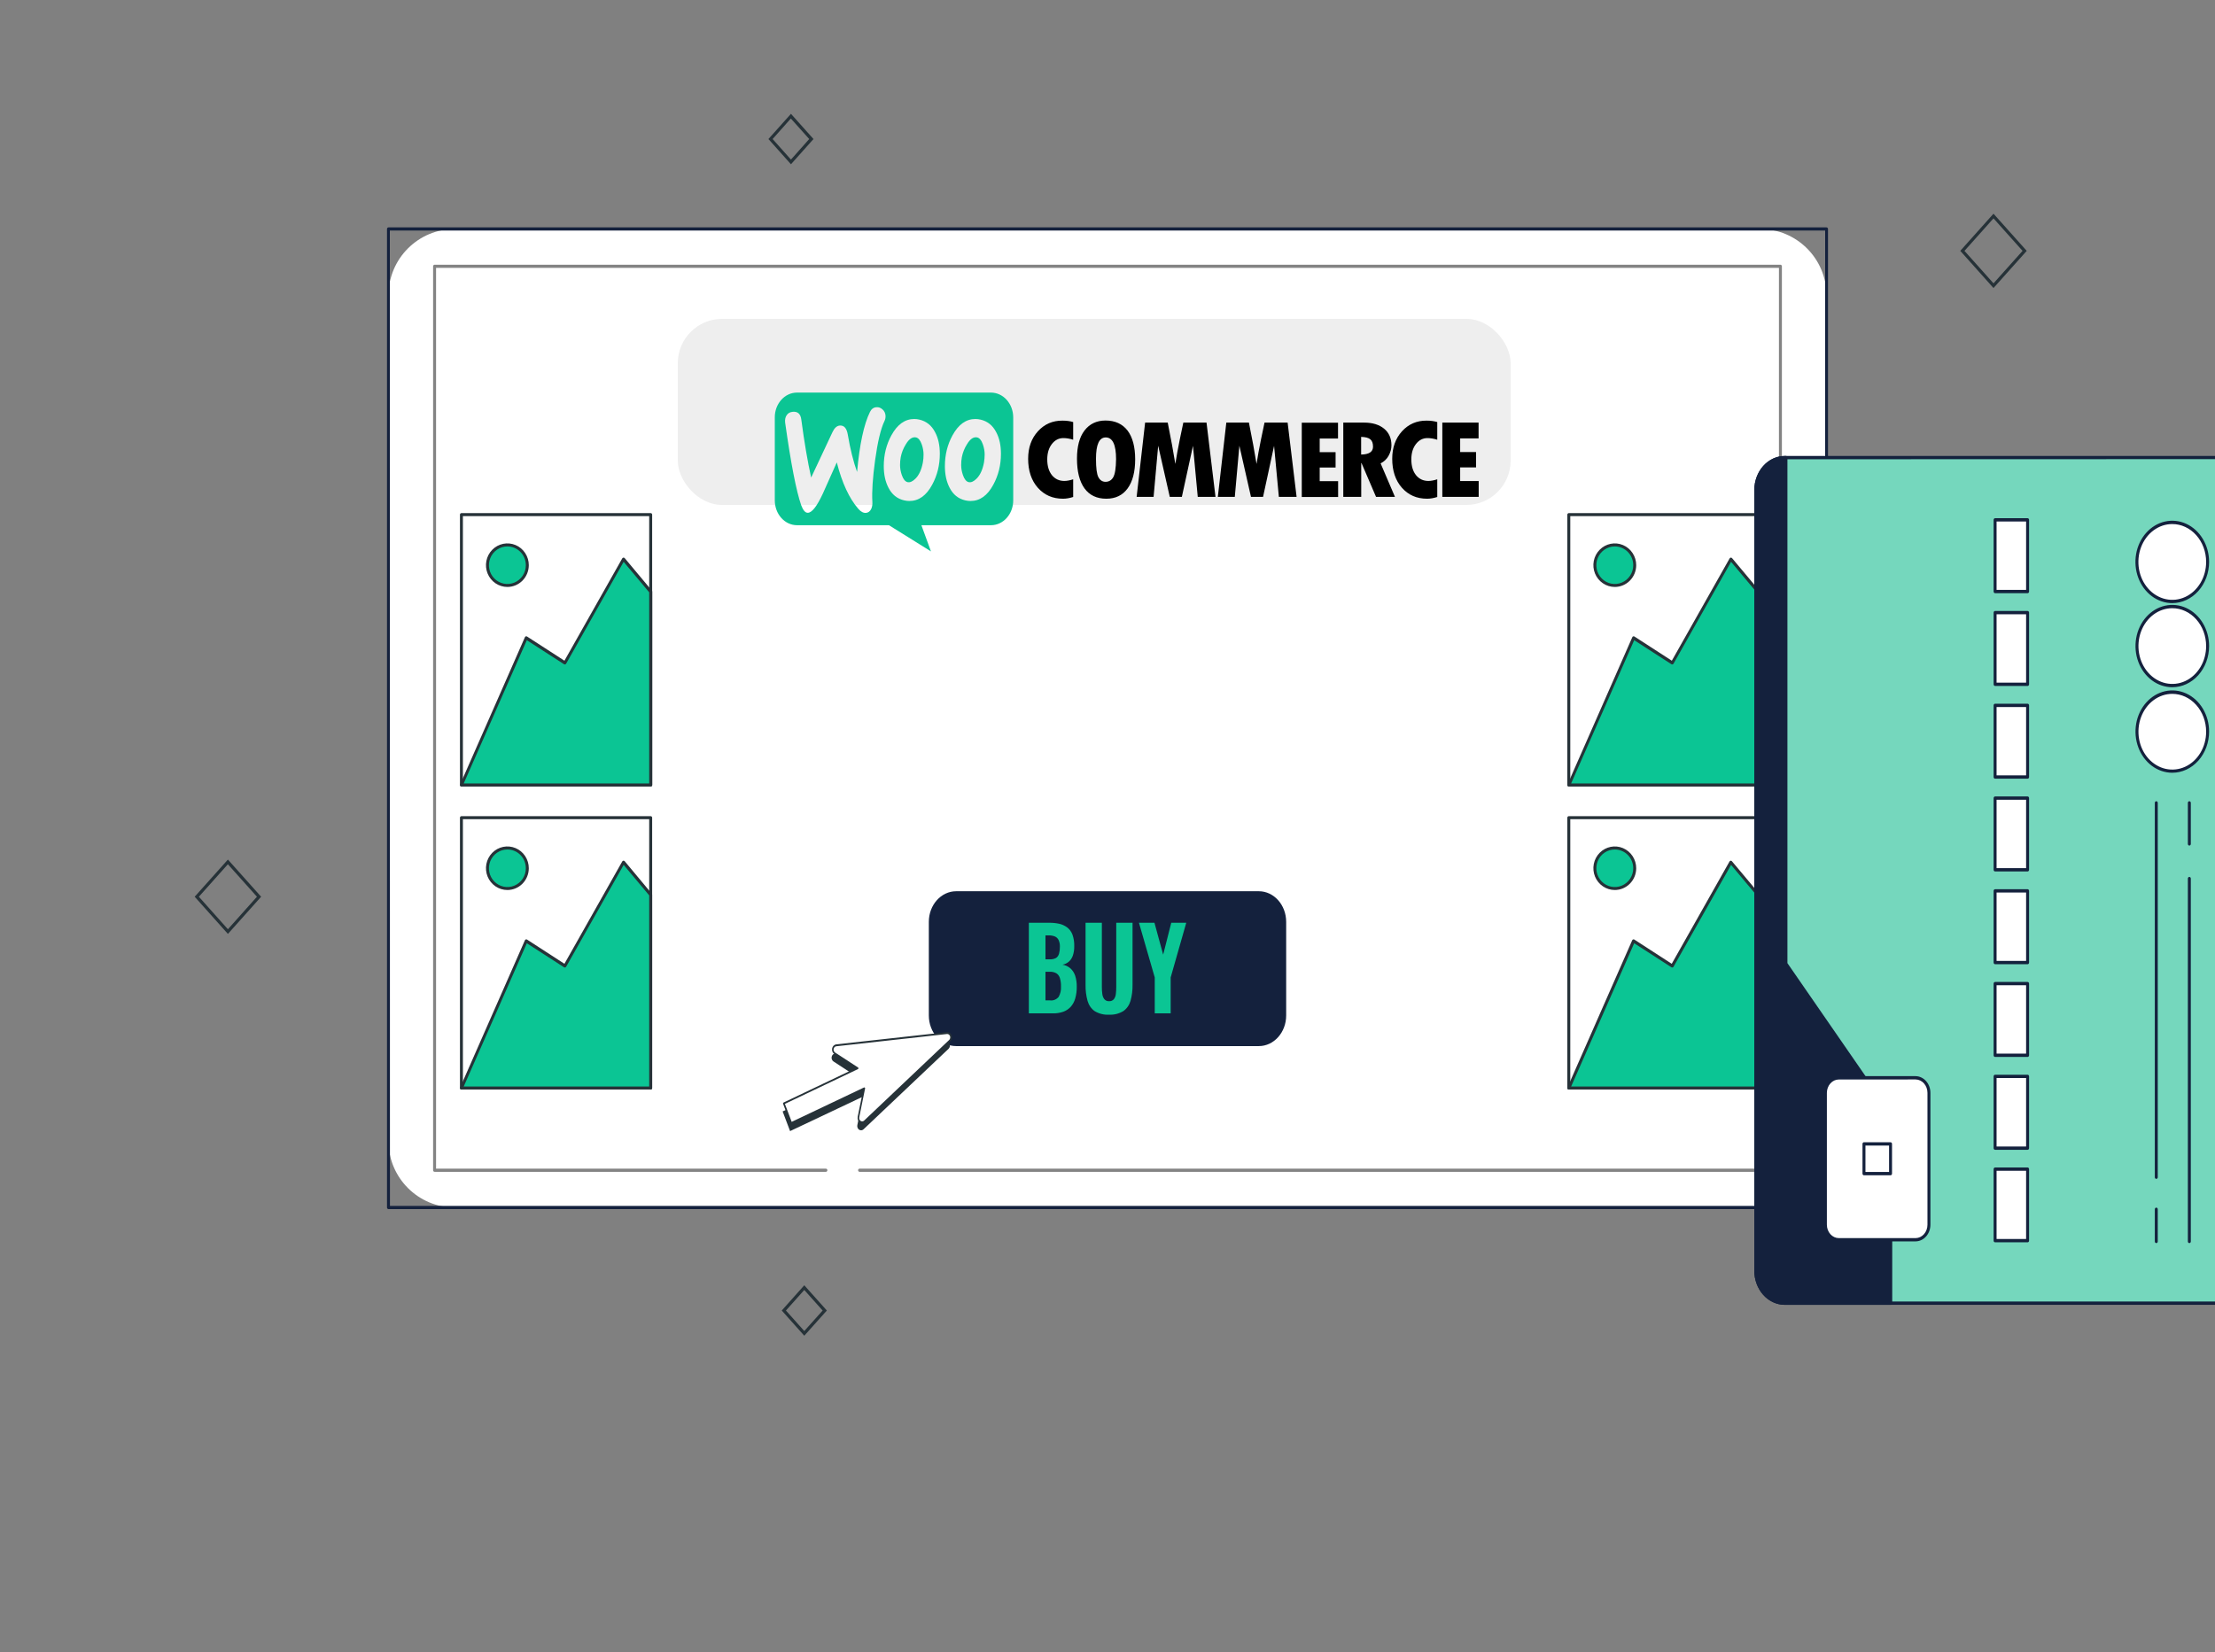 <?xml version="1.0" encoding="UTF-8"?> <svg xmlns="http://www.w3.org/2000/svg" width="500" height="373" viewBox="0 0 500 373" fill="none"><rect x="0" y="0" width="500" height="373" fill="#808080" stroke="none"/><g clip-path="url(#clip0_1482_7414)"><path d="M450 65.035L442.5 56.642L450 48.25L457.5 56.642L450 65.035ZM443.447 56.642L450 63.976L456.56 56.642L450 49.302L443.447 56.642Z" fill="#263238"></path><path d="M181.553 301.591L176.467 295.899L181.553 290.199L186.647 295.899L181.553 301.591ZM177.413 295.899L181.553 300.531L185.7 295.899L181.553 291.259L177.413 295.899Z" fill="#263238"></path><path d="M430.08 120.196L424.994 114.504L430.08 108.805L435.167 114.504L430.08 120.196ZM425.94 114.504L430.08 119.137L434.227 114.504L430.08 109.864L425.94 114.504Z" fill="#263238"></path><path d="M178.547 37.091L173.46 31.391L178.547 25.699L183.633 31.391L178.547 37.091ZM174.407 31.391L178.547 36.031L182.667 31.391L178.52 26.759L174.407 31.391Z" fill="#263238"></path><path d="M51.447 210.863L43.947 202.471L51.447 194.078L58.947 202.471L51.447 210.863ZM44.893 202.471L51.447 209.811L58 202.471L51.44 195.137L44.893 202.471Z" fill="#263238"></path><path d="M397.3 51.695H102.693C94.409 51.695 87.693 58.411 87.693 66.695V257.641C87.693 265.925 94.409 272.641 102.693 272.641H397.3C405.584 272.641 412.3 265.925 412.3 257.641V66.695C412.3 58.411 405.584 51.695 397.3 51.695Z" fill="white"></path><path d="M412.307 273H87.693C87.605 273 87.52 272.962 87.457 272.895C87.395 272.828 87.36 272.737 87.36 272.643V51.697C87.362 51.603 87.397 51.513 87.459 51.447C87.522 51.38 87.605 51.342 87.693 51.34H412.307C412.394 51.342 412.478 51.38 412.54 51.447C412.603 51.513 412.638 51.603 412.64 51.697V272.643C412.64 272.737 412.605 272.828 412.542 272.895C412.48 272.962 412.395 273 412.307 273ZM88.026 272.285H412V52.055H88L88.026 272.285Z" fill="#14213D"></path><path d="M186.413 264.222H98.1V60.125H401.9V264.222H194.033" fill="white"></path><path d="M401.9 264.581H194.033C193.945 264.581 193.86 264.544 193.798 264.477C193.735 264.41 193.7 264.319 193.7 264.224C193.7 264.129 193.735 264.038 193.798 263.971C193.86 263.904 193.945 263.866 194.033 263.866H401.567V60.484H98.433V263.866H186.433C186.522 263.866 186.606 263.904 186.669 263.971C186.731 264.038 186.767 264.129 186.767 264.224C186.767 264.319 186.731 264.41 186.669 264.477C186.606 264.544 186.522 264.581 186.433 264.581H98.1C98.011 264.581 97.927 264.544 97.864 264.477C97.802 264.41 97.767 264.319 97.767 264.224V60.127C97.767 60.032 97.802 59.941 97.864 59.874C97.927 59.807 98.011 59.77 98.1 59.77H401.9C401.988 59.77 402.073 59.807 402.136 59.874C402.198 59.941 402.233 60.032 402.233 60.127V264.224C402.233 264.319 402.198 264.41 402.136 264.477C402.073 264.544 401.988 264.581 401.9 264.581Z" fill="#838383"></path><path d="M146.88 116.184H104.16V177.241H146.88V116.184Z" fill="white"></path><path d="M146.88 177.577H104.16C104.072 177.577 103.987 177.541 103.924 177.478C103.862 177.414 103.827 177.328 103.827 177.238V116.195C103.827 116.105 103.862 116.018 103.924 115.955C103.987 115.891 104.072 115.855 104.16 115.855H146.88C146.968 115.855 147.053 115.891 147.116 115.955C147.178 116.018 147.213 116.105 147.213 116.195V177.238C147.213 177.328 147.178 177.414 147.116 177.478C147.053 177.541 146.968 177.577 146.88 177.577ZM104.493 176.899H146.547V116.534H104.493V176.899Z" fill="#263238"></path><path d="M146.88 133.611L140.727 126.266L127.5 149.686L118.773 144.029L104.16 177.237H146.88V133.611Z" fill="#0BC594"></path><path d="M146.88 177.576H104.16C104.104 177.576 104.049 177.561 104 177.534C103.951 177.507 103.91 177.468 103.88 177.42C103.854 177.371 103.84 177.316 103.84 177.26C103.84 177.205 103.854 177.15 103.88 177.101L118.493 143.866C118.511 143.821 118.539 143.78 118.575 143.747C118.611 143.714 118.654 143.69 118.7 143.676C118.746 143.662 118.794 143.659 118.841 143.666C118.888 143.673 118.933 143.69 118.973 143.717L127.413 149.177L140.467 126.069C140.494 126.022 140.532 125.982 140.577 125.953C140.622 125.924 140.673 125.905 140.727 125.899C140.78 125.896 140.833 125.904 140.883 125.924C140.932 125.944 140.977 125.975 141.013 126.015L147.16 133.367C147.212 133.426 147.241 133.504 147.24 133.584V177.237C147.24 177.284 147.231 177.33 147.212 177.373C147.194 177.416 147.167 177.455 147.133 177.487C147.099 177.519 147.059 177.543 147.016 177.558C146.972 177.574 146.926 177.58 146.88 177.576ZM104.673 176.898H146.547V133.74L140.78 126.849L127.793 149.849C127.77 149.889 127.74 149.924 127.703 149.952C127.666 149.98 127.624 150 127.58 150.011C127.491 150.032 127.398 150.017 127.32 149.971L118.92 144.545L104.673 176.898Z" fill="#263238"></path><path d="M119.033 127.607C119.035 128.513 118.772 129.399 118.278 130.153C117.784 130.907 117.081 131.495 116.258 131.842C115.436 132.189 114.53 132.28 113.657 132.104C112.783 131.928 111.981 131.491 111.351 130.851C110.721 130.21 110.293 129.394 110.119 128.505C109.946 127.616 110.036 126.695 110.377 125.858C110.718 125.021 111.296 124.306 112.037 123.804C112.778 123.301 113.649 123.034 114.54 123.035C115.731 123.037 116.873 123.519 117.715 124.376C118.557 125.233 119.031 126.395 119.033 127.607Z" fill="#0BC594"></path><path d="M114.54 132.526C113.584 132.528 112.649 132.24 111.853 131.701C111.057 131.161 110.437 130.394 110.07 129.495C109.703 128.597 109.607 127.608 109.792 126.654C109.978 125.699 110.438 124.822 111.113 124.134C111.789 123.446 112.65 122.977 113.588 122.786C114.526 122.596 115.498 122.693 116.382 123.065C117.265 123.437 118.02 124.067 118.552 124.876C119.083 125.685 119.367 126.636 119.367 127.609C119.365 128.911 118.856 130.16 117.952 131.082C117.047 132.003 115.82 132.523 114.54 132.526ZM114.54 123.376C113.716 123.375 112.909 123.623 112.223 124.088C111.537 124.553 111.002 125.215 110.685 125.99C110.369 126.765 110.286 127.618 110.447 128.441C110.607 129.264 111.004 130.02 111.587 130.613C112.17 131.206 112.913 131.61 113.722 131.774C114.531 131.937 115.369 131.852 116.131 131.531C116.893 131.209 117.543 130.665 118.001 129.966C118.458 129.268 118.702 128.448 118.7 127.609C118.698 126.487 118.26 125.411 117.48 124.618C116.7 123.825 115.643 123.378 114.54 123.376Z" fill="#263238"></path><path d="M146.88 184.609H104.16V245.666H146.88V184.609Z" fill="white"></path><path d="M146.88 246.003H104.16C104.072 246.003 103.987 245.967 103.924 245.904C103.862 245.84 103.827 245.754 103.827 245.664V184.62C103.827 184.53 103.862 184.444 103.924 184.381C103.987 184.317 104.072 184.281 104.16 184.281H146.88C146.968 184.281 147.053 184.317 147.116 184.381C147.178 184.444 147.213 184.53 147.213 184.62V245.664C147.213 245.754 147.178 245.84 147.116 245.904C147.053 245.967 146.968 246.003 146.88 246.003ZM104.493 245.325H146.547V184.96H104.493V245.325Z" fill="#263238"></path><path d="M146.88 202.04L140.727 194.688L127.5 218.108L118.773 212.458L104.16 245.666H146.88V202.04Z" fill="#0BC594"></path><path d="M146.88 246.002H104.16C104.105 246.002 104.05 245.989 104.001 245.963C103.952 245.937 103.911 245.899 103.88 245.852C103.854 245.802 103.84 245.746 103.84 245.69C103.84 245.633 103.854 245.577 103.88 245.527L118.493 212.292C118.513 212.248 118.541 212.209 118.577 212.177C118.612 212.146 118.654 212.122 118.7 212.109C118.745 212.093 118.793 212.087 118.84 212.093C118.888 212.099 118.933 212.116 118.973 212.143L127.413 217.61L140.467 194.495C140.494 194.448 140.532 194.408 140.577 194.379C140.622 194.349 140.673 194.331 140.727 194.325C140.78 194.321 140.834 194.33 140.884 194.352C140.934 194.373 140.978 194.406 141.013 194.447L147.133 201.793C147.186 201.855 147.214 201.935 147.213 202.017V245.635C147.217 245.682 147.211 245.729 147.196 245.774C147.181 245.818 147.157 245.859 147.125 245.893C147.094 245.927 147.056 245.955 147.014 245.974C146.972 245.992 146.926 246.002 146.88 246.002ZM104.673 245.323H146.547V202.166L140.78 195.281L127.793 218.281C127.77 218.321 127.739 218.355 127.702 218.381C127.666 218.408 127.624 218.427 127.58 218.437C127.536 218.451 127.49 218.454 127.445 218.447C127.4 218.44 127.357 218.423 127.32 218.396L118.92 212.97L104.673 245.323Z" fill="#263238"></path><path d="M119.033 196.039C119.033 196.945 118.769 197.83 118.274 198.583C117.78 199.336 117.076 199.923 116.254 200.27C115.431 200.616 114.526 200.706 113.653 200.529C112.78 200.352 111.978 199.915 111.349 199.274C110.72 198.633 110.292 197.817 110.119 196.928C109.946 196.04 110.036 195.119 110.378 194.282C110.719 193.446 111.297 192.731 112.038 192.229C112.779 191.727 113.65 191.46 114.54 191.461C115.131 191.461 115.715 191.579 116.261 191.81C116.807 192.04 117.302 192.377 117.719 192.802C118.137 193.228 118.468 193.732 118.693 194.288C118.919 194.843 119.034 195.438 119.033 196.039Z" fill="#0BC594"></path><path d="M114.54 200.952C113.584 200.953 112.648 200.666 111.852 200.126C111.057 199.586 110.436 198.818 110.069 197.919C109.703 197.021 109.606 196.031 109.793 195.077C109.979 194.122 110.439 193.246 111.116 192.557C111.792 191.869 112.654 191.401 113.592 191.211C114.53 191.022 115.503 191.12 116.386 191.493C117.27 191.866 118.024 192.497 118.555 193.307C119.086 194.117 119.368 195.068 119.367 196.041C119.365 197.343 118.856 198.591 117.951 199.512C117.046 200.432 115.82 200.95 114.54 200.952ZM114.54 191.802C113.716 191.801 112.91 192.048 112.224 192.513C111.537 192.978 111.002 193.64 110.686 194.414C110.37 195.189 110.286 196.041 110.446 196.864C110.606 197.687 111.002 198.443 111.585 199.036C112.167 199.63 112.91 200.034 113.718 200.199C114.527 200.363 115.365 200.279 116.126 199.958C116.888 199.638 117.539 199.094 117.998 198.397C118.456 197.7 118.7 196.88 118.7 196.041C118.7 194.918 118.262 193.841 117.482 193.046C116.702 192.251 115.644 191.804 114.54 191.802Z" fill="#263238"></path><path d="M396.853 116.184H354.133V177.241H396.853V116.184Z" fill="white"></path><path d="M396.86 177.577H354.133C354.045 177.577 353.96 177.541 353.897 177.478C353.835 177.414 353.8 177.328 353.8 177.238V116.195C353.802 116.105 353.837 116.02 353.899 115.957C353.961 115.893 354.045 115.857 354.133 115.855H396.86C396.948 115.857 397.031 115.893 397.094 115.957C397.156 116.02 397.191 116.105 397.193 116.195V177.238C397.193 177.328 397.158 177.414 397.096 177.478C397.033 177.541 396.948 177.577 396.86 177.577ZM354.466 176.899H396.526V116.534H354.466V176.899Z" fill="#263238"></path><path d="M396.86 133.611L390.707 126.266L377.48 149.686L368.747 144.029L354.14 177.237H396.86V133.611Z" fill="#0BC594"></path><path d="M396.86 177.576H354.134C354.078 177.575 354.024 177.56 353.975 177.533C353.926 177.506 353.884 177.467 353.854 177.42C353.827 177.371 353.813 177.316 353.813 177.261C353.813 177.205 353.827 177.15 353.854 177.101L368.467 143.867C368.484 143.821 368.512 143.779 368.548 143.746C368.584 143.713 368.627 143.689 368.674 143.677C368.719 143.663 368.767 143.659 368.815 143.666C368.862 143.673 368.907 143.691 368.947 143.717L377.387 149.177L390.44 126.069C390.467 126.023 390.503 125.983 390.547 125.954C390.591 125.924 390.641 125.906 390.693 125.899C390.747 125.895 390.8 125.904 390.85 125.924C390.9 125.944 390.944 125.975 390.98 126.015L397.134 133.367C397.186 133.427 397.215 133.504 397.214 133.584V177.237C397.214 177.283 397.204 177.329 397.186 177.372C397.168 177.414 397.142 177.452 397.109 177.484C397.076 177.516 397.037 177.541 396.994 177.556C396.951 177.572 396.906 177.579 396.86 177.576ZM354.653 176.898H396.527V133.74L390.76 126.849L377.767 149.849C377.745 149.889 377.716 149.924 377.68 149.952C377.645 149.98 377.604 150 377.56 150.012C377.472 150.033 377.378 150.018 377.3 149.971L368.894 144.545L354.653 176.898Z" fill="#263238"></path><path d="M369.013 127.607C369.015 128.512 368.752 129.398 368.258 130.152C367.764 130.906 367.062 131.494 366.24 131.841C365.418 132.189 364.513 132.28 363.639 132.105C362.766 131.929 361.964 131.493 361.334 130.853C360.704 130.213 360.274 129.397 360.1 128.509C359.926 127.621 360.015 126.7 360.355 125.863C360.695 125.026 361.272 124.311 362.012 123.807C362.753 123.304 363.623 123.035 364.513 123.035C365.706 123.035 366.849 123.517 367.693 124.374C368.537 125.231 369.011 126.394 369.013 127.607Z" fill="#0BC594"></path><path d="M364.514 132.526C363.558 132.526 362.623 132.238 361.828 131.697C361.033 131.157 360.414 130.389 360.048 129.491C359.682 128.592 359.587 127.603 359.773 126.649C359.96 125.696 360.42 124.819 361.096 124.132C361.772 123.444 362.633 122.976 363.571 122.786C364.508 122.596 365.48 122.694 366.363 123.066C367.246 123.438 368.001 124.068 368.532 124.877C369.063 125.686 369.347 126.636 369.347 127.609C369.347 128.913 368.838 130.164 367.931 131.086C367.025 132.008 365.795 132.526 364.514 132.526ZM364.514 123.376C363.689 123.376 362.883 123.625 362.198 124.091C361.513 124.557 360.979 125.22 360.663 125.995C360.348 126.77 360.266 127.623 360.427 128.445C360.589 129.268 360.986 130.023 361.57 130.615C362.153 131.208 362.896 131.611 363.705 131.774C364.513 131.937 365.351 131.852 366.113 131.53C366.874 131.208 367.524 130.664 367.981 129.966C368.438 129.268 368.682 128.448 368.68 127.609C368.678 126.486 368.239 125.409 367.457 124.616C366.676 123.822 365.617 123.376 364.514 123.376Z" fill="#263238"></path><path d="M396.853 184.609H354.133V245.666H396.853V184.609Z" fill="white"></path><path d="M396.86 246.003H354.133C354.045 246.003 353.96 245.967 353.897 245.904C353.835 245.84 353.8 245.754 353.8 245.664V184.62C353.8 184.53 353.835 184.444 353.897 184.381C353.96 184.317 354.045 184.281 354.133 184.281H396.86C396.948 184.281 397.033 184.317 397.096 184.381C397.158 184.444 397.193 184.53 397.193 184.62V245.664C397.193 245.754 397.158 245.84 397.096 245.904C397.033 245.967 396.948 246.003 396.86 246.003ZM354.466 245.325H396.526V184.96H354.466V245.325Z" fill="#263238"></path><path d="M396.86 202.04L390.707 194.688L377.48 218.108L368.747 212.458L354.14 245.666H396.86V202.04Z" fill="#0BC594"></path><path d="M396.86 246.002H354.133C354.078 246.003 354.023 245.99 353.974 245.963C353.925 245.936 353.884 245.897 353.854 245.85C353.824 245.802 353.806 245.748 353.802 245.691C353.799 245.635 353.81 245.579 353.833 245.528L368.447 212.293C368.465 212.249 368.493 212.209 368.529 212.177C368.565 212.145 368.607 212.122 368.653 212.11C368.698 212.093 368.746 212.088 368.794 212.094C368.841 212.1 368.887 212.117 368.927 212.144L377.367 217.611L390.42 194.495C390.447 194.451 390.482 194.414 390.525 194.386C390.568 194.357 390.616 194.339 390.667 194.333C390.72 194.329 390.774 194.339 390.824 194.36C390.874 194.381 390.918 194.414 390.953 194.455L397.113 201.794C397.166 201.856 397.194 201.935 397.193 202.017V245.636C397.197 245.683 397.191 245.73 397.176 245.774C397.161 245.819 397.137 245.859 397.106 245.894C397.074 245.928 397.036 245.956 396.994 245.974C396.952 245.993 396.906 246.003 396.86 246.002ZM354.653 245.324H396.527V202.167L390.76 195.282L377.767 218.282C377.745 218.321 377.715 218.355 377.679 218.382C377.644 218.409 377.603 218.428 377.56 218.438C377.516 218.45 377.471 218.452 377.426 218.445C377.381 218.438 377.338 218.422 377.3 218.397L368.893 212.971L354.653 245.324Z" fill="#263238"></path><path d="M369.013 196.039C369.013 196.945 368.749 197.83 368.255 198.583C367.76 199.336 367.058 199.922 366.235 200.269C365.413 200.615 364.508 200.706 363.635 200.529C362.762 200.353 361.961 199.917 361.331 199.277C360.702 198.636 360.273 197.82 360.1 196.932C359.926 196.044 360.015 195.124 360.356 194.287C360.696 193.451 361.273 192.736 362.013 192.233C362.753 191.729 363.623 191.461 364.513 191.461C365.707 191.461 366.851 191.943 367.695 192.802C368.539 193.66 369.013 194.825 369.013 196.039Z" fill="#0BC594"></path><path d="M364.514 200.952C363.557 200.952 362.623 200.663 361.828 200.123C361.033 199.582 360.413 198.814 360.047 197.915C359.682 197.016 359.586 196.027 359.774 195.073C359.961 194.119 360.422 193.242 361.098 192.555C361.775 191.868 362.637 191.4 363.575 191.211C364.513 191.022 365.485 191.12 366.368 191.493C367.251 191.867 368.005 192.498 368.536 193.308C369.066 194.117 369.348 195.068 369.347 196.041C369.345 197.344 368.835 198.593 367.929 199.514C367.023 200.435 365.794 200.952 364.514 200.952ZM364.514 191.802C363.689 191.802 362.884 192.051 362.199 192.517C361.513 192.982 360.979 193.645 360.664 194.419C360.349 195.194 360.266 196.046 360.427 196.868C360.588 197.691 360.985 198.446 361.567 199.039C362.15 199.632 362.892 200.035 363.701 200.199C364.509 200.363 365.347 200.279 366.108 199.958C366.869 199.637 367.52 199.094 367.978 198.396C368.436 197.699 368.68 196.88 368.68 196.041C368.68 194.917 368.241 193.839 367.46 193.044C366.678 192.249 365.619 191.802 364.514 191.802Z" fill="#263238"></path><path d="M284.153 201.23H215.846C212.433 201.23 209.667 204.327 209.667 208.146V229.28C209.667 233.099 212.433 236.195 215.846 236.195H284.153C287.566 236.195 290.333 233.099 290.333 229.28V208.146C290.333 204.327 287.566 201.23 284.153 201.23Z" fill="#14213D"></path><path d="M232.247 228.803V208.348H236.873C237.616 208.342 238.357 208.417 239.087 208.572C239.726 208.71 240.335 208.986 240.88 209.385C241.408 209.781 241.825 210.337 242.08 210.989C242.382 211.835 242.523 212.742 242.493 213.652C242.509 214.369 242.402 215.083 242.18 215.756C241.994 216.299 241.681 216.775 241.273 217.136C240.85 217.491 240.356 217.724 239.833 217.815C240.48 217.905 241.094 218.186 241.613 218.628C242.104 219.061 242.48 219.637 242.7 220.291C242.956 221.093 243.079 221.94 243.06 222.791C243.075 223.699 242.956 224.604 242.707 225.469C242.503 226.176 242.151 226.818 241.68 227.341C241.206 227.843 240.636 228.218 240.013 228.438C239.269 228.696 238.492 228.819 237.713 228.803H232.247ZM236 216.606H236.927C237.431 216.639 237.935 216.531 238.393 216.293C238.713 216.074 238.95 215.732 239.06 215.331C239.198 214.818 239.263 214.284 239.253 213.749C239.273 213.232 239.175 212.719 238.967 212.257C238.78 211.877 238.477 211.585 238.113 211.436C237.648 211.258 237.158 211.177 236.667 211.198H236V216.606ZM236 225.872H237.04C237.393 225.918 237.752 225.871 238.086 225.735C238.421 225.599 238.722 225.378 238.967 225.088C239.366 224.392 239.553 223.571 239.5 222.746C239.521 222.09 239.435 221.435 239.247 220.814C239.103 220.362 238.819 219.983 238.447 219.747C237.986 219.5 237.477 219.385 236.967 219.411H236V225.872Z" fill="#0BC594"></path><path d="M250.347 229.101C249.227 229.171 248.111 228.898 247.12 228.311C246.357 227.782 245.785 226.968 245.507 226.013C245.177 224.831 245.021 223.596 245.047 222.358V208.348H248.727V222.917C248.726 223.416 248.759 223.915 248.827 224.409C248.872 224.845 249.03 225.257 249.28 225.595C249.417 225.755 249.583 225.878 249.768 225.957C249.952 226.036 250.15 226.067 250.347 226.05C250.549 226.07 250.752 226.04 250.942 225.961C251.133 225.883 251.305 225.758 251.447 225.595C251.694 225.256 251.847 224.844 251.887 224.409C251.946 223.915 251.975 223.416 251.973 222.917V208.348H255.653V222.335C255.679 223.574 255.523 224.808 255.193 225.991C254.914 226.945 254.343 227.759 253.58 228.288C252.589 228.884 251.47 229.165 250.347 229.101Z" fill="#0BC594"></path><path d="M260.666 228.803V220.694L257.1 208.348H260.6L262.566 215.547L264.393 208.348H267.78L264.26 220.694V228.803H260.666Z" fill="#0BC594"></path><path d="M194.916 254.993L214.128 236.8C214.268 236.666 214.367 236.487 214.409 236.286C214.451 236.086 214.436 235.876 214.364 235.687C214.292 235.497 214.168 235.338 214.01 235.233C213.852 235.128 213.668 235.082 213.485 235.102L188.511 237.864C188.328 237.88 188.154 237.962 188.015 238.096C187.877 238.231 187.78 238.411 187.739 238.611C187.698 238.812 187.715 239.021 187.788 239.21C187.861 239.398 187.985 239.556 188.144 239.66L193.322 243.05L176.667 250.949L178.349 255.388L194.846 247.579L193.524 254.069C193.492 254.263 193.514 254.463 193.587 254.643C193.661 254.822 193.781 254.972 193.933 255.073C194.084 255.174 194.26 255.22 194.435 255.206C194.611 255.192 194.779 255.117 194.916 254.993Z" fill="#263238"></path><path d="M195.192 253.154L214.393 234.948C214.533 234.815 214.631 234.635 214.674 234.435C214.716 234.235 214.7 234.025 214.629 233.835C214.557 233.646 214.433 233.487 214.275 233.382C214.117 233.277 213.933 233.231 213.75 233.251L188.776 236.012C188.594 236.03 188.421 236.112 188.284 236.246C188.146 236.38 188.05 236.56 188.009 236.759C187.968 236.958 187.985 237.166 188.057 237.354C188.128 237.542 188.251 237.7 188.408 237.804L193.587 241.199L176.924 249.098L178.606 253.536L195.104 245.728L193.781 252.213C193.741 252.412 193.758 252.62 193.829 252.808C193.901 252.995 194.024 253.153 194.181 253.257C194.337 253.362 194.52 253.408 194.701 253.39C194.883 253.371 195.055 253.289 195.192 253.154Z" fill="white"></path><path d="M178.617 253.762C178.594 253.768 178.57 253.768 178.547 253.762C178.525 253.752 178.504 253.737 178.487 253.718C178.47 253.699 178.457 253.676 178.448 253.651L176.766 249.212C176.747 249.162 176.747 249.106 176.766 249.056C176.785 249.006 176.82 248.966 176.865 248.945L193.194 241.169L188.331 237.98C188.141 237.855 187.991 237.666 187.903 237.439C187.815 237.213 187.793 236.962 187.84 236.721C187.888 236.48 188.002 236.261 188.166 236.097C188.331 235.933 188.538 235.831 188.757 235.806L213.731 233.045C213.953 233.021 214.175 233.076 214.367 233.203C214.558 233.33 214.708 233.522 214.795 233.751C214.882 233.98 214.902 234.234 214.851 234.477C214.801 234.719 214.682 234.937 214.514 235.099L195.309 253.306C195.143 253.467 194.935 253.565 194.715 253.584C194.496 253.603 194.276 253.543 194.09 253.412C193.901 253.286 193.753 253.095 193.667 252.869C193.582 252.642 193.562 252.39 193.612 252.151L194.857 246.056L178.698 253.721C178.675 253.743 178.647 253.757 178.617 253.762ZM177.177 249.241L178.712 253.301L195.03 245.542C195.06 245.526 195.094 245.52 195.127 245.525C195.161 245.53 195.192 245.546 195.217 245.571C195.243 245.596 195.263 245.628 195.274 245.664C195.285 245.7 195.287 245.739 195.28 245.776L193.958 252.266C193.926 252.421 193.939 252.584 193.995 252.731C194.051 252.877 194.146 253.001 194.268 253.084C194.39 253.166 194.532 253.204 194.674 253.191C194.816 253.179 194.951 253.117 195.059 253.014L214.26 234.808C214.372 234.703 214.451 234.561 214.485 234.403C214.519 234.244 214.507 234.078 214.451 233.928C214.394 233.777 214.295 233.652 214.17 233.569C214.044 233.486 213.898 233.451 213.753 233.468L188.779 236.234C188.636 236.248 188.5 236.313 188.392 236.419C188.284 236.526 188.21 236.668 188.179 236.825C188.148 236.983 188.163 237.147 188.222 237.294C188.28 237.441 188.379 237.563 188.504 237.643L193.689 241.022C193.719 241.04 193.744 241.067 193.76 241.101C193.777 241.134 193.784 241.172 193.781 241.211C193.779 241.249 193.768 241.285 193.749 241.316C193.729 241.348 193.702 241.372 193.671 241.387L177.177 249.241Z" fill="#263238"></path><path d="M402.88 294.238H503.5C507.119 294.238 510.053 290.955 510.053 286.905V110.618C510.053 106.568 507.119 103.285 503.5 103.285L402.88 103.285C399.261 103.285 396.327 106.568 396.327 110.618V286.905C396.327 290.955 399.261 294.238 402.88 294.238Z" fill="#75D7BD"></path><path d="M503.5 294.619H402.887C401.061 294.617 399.31 293.804 398.019 292.36C396.728 290.915 396.002 288.956 396 286.913V110.626C396.009 108.588 396.738 106.636 398.028 105.198C399.319 103.76 401.065 102.951 402.887 102.949H503.5C505.317 102.959 507.056 103.771 508.341 105.208C509.626 106.646 510.351 108.593 510.36 110.626V286.913C510.358 288.951 509.636 290.905 508.35 292.349C507.065 293.793 505.321 294.609 503.5 294.619ZM402.887 103.695C401.237 103.695 399.655 104.429 398.488 105.734C397.322 107.039 396.667 108.809 396.667 110.655V286.913C396.668 288.758 397.324 290.527 398.49 291.832C399.657 293.137 401.238 293.871 402.887 293.873H503.5C505.144 293.861 506.717 293.123 507.877 291.82C509.037 290.516 509.69 288.752 509.693 286.913V110.626C509.692 108.78 509.036 107.011 507.87 105.706C506.704 104.401 505.122 103.667 503.473 103.665L402.887 103.695Z" fill="#14213D"></path><path d="M457.72 263.973H450.36V280.153H457.72V263.973Z" fill="white"></path><path d="M457.727 280.498H450.36C450.272 280.498 450.187 280.459 450.124 280.389C450.062 280.319 450.027 280.224 450.027 280.125V263.975C450.027 263.876 450.062 263.781 450.124 263.711C450.187 263.641 450.272 263.602 450.36 263.602H457.694C457.782 263.602 457.867 263.641 457.929 263.711C457.992 263.781 458.027 263.876 458.027 263.975V280.155C458.021 280.243 457.988 280.325 457.933 280.388C457.878 280.451 457.805 280.49 457.727 280.498ZM450.694 279.752H457.36V264.348H450.694V279.752Z" fill="#14213D"></path><path d="M457.72 243.031H450.36V259.212H457.72V243.031Z" fill="white"></path><path d="M457.727 259.609H450.36C450.272 259.609 450.187 259.57 450.124 259.5C450.062 259.43 450.027 259.335 450.027 259.236V243.033C450.027 242.934 450.062 242.839 450.124 242.769C450.187 242.699 450.272 242.66 450.36 242.66H457.694C457.782 242.66 457.867 242.699 457.929 242.769C457.992 242.839 458.027 242.934 458.027 243.033V259.214C458.032 259.31 458.004 259.406 457.948 259.479C457.892 259.553 457.813 259.6 457.727 259.609ZM450.694 258.863H457.36V243.406H450.694V258.863Z" fill="#14213D"></path><path d="M457.72 222.086H450.36V238.267H457.72V222.086Z" fill="white"></path><path d="M457.727 238.645H450.36C450.272 238.643 450.189 238.603 450.126 238.534C450.064 238.464 450.029 238.37 450.027 238.272V222.084C450.029 221.986 450.064 221.892 450.126 221.822C450.189 221.753 450.272 221.713 450.36 221.711H457.694C457.781 221.713 457.865 221.753 457.927 221.822C457.989 221.892 458.025 221.986 458.027 222.084V238.272C458.026 238.364 457.995 238.453 457.94 238.522C457.884 238.59 457.809 238.634 457.727 238.645ZM450.694 237.899H457.36V222.457H450.694V237.899Z" fill="#14213D"></path><path d="M457.72 201.145H450.36V217.325H457.72V201.145Z" fill="white"></path><path d="M457.727 217.708H450.36C450.272 217.706 450.189 217.666 450.126 217.596C450.064 217.527 450.029 217.433 450.027 217.335V201.146C450.029 201.048 450.064 200.954 450.126 200.885C450.189 200.815 450.272 200.775 450.36 200.773H457.694C457.781 200.775 457.865 200.815 457.927 200.885C457.989 200.954 458.025 201.048 458.027 201.146V217.335C458.026 217.427 457.995 217.516 457.94 217.584C457.884 217.653 457.809 217.697 457.727 217.708ZM450.694 216.962H457.36V201.519H450.694V216.962Z" fill="#14213D"></path><path d="M457.72 180.203H450.36V196.384H457.72V180.203Z" fill="white"></path><path d="M457.727 196.759H450.36C450.272 196.759 450.187 196.719 450.124 196.65C450.062 196.58 450.027 196.485 450.027 196.386V180.205C450.027 180.106 450.062 180.011 450.124 179.941C450.187 179.871 450.272 179.832 450.36 179.832H457.694C457.782 179.832 457.867 179.871 457.929 179.941C457.992 180.011 458.027 180.106 458.027 180.205V196.386C458.027 196.479 457.997 196.568 457.941 196.637C457.886 196.706 457.809 196.749 457.727 196.759ZM450.694 196.013H457.36V180.578H450.694V196.013Z" fill="#14213D"></path><path d="M457.72 159.266H450.36V175.446H457.72V159.266Z" fill="white"></path><path d="M457.727 175.817H450.36C450.272 175.817 450.187 175.778 450.124 175.708C450.062 175.638 450.027 175.543 450.027 175.444V159.264C450.027 159.165 450.062 159.07 450.124 159C450.187 158.93 450.272 158.891 450.36 158.891H457.694C457.782 158.891 457.867 158.93 457.929 159C457.992 159.07 458.027 159.165 458.027 159.264V175.444C458.027 175.537 457.997 175.627 457.941 175.696C457.886 175.765 457.809 175.808 457.727 175.817ZM450.694 175.071H457.36V159.644H450.694V175.071Z" fill="#14213D"></path><path d="M457.72 138.316H450.36V154.497H457.72V138.316Z" fill="white"></path><path d="M457.727 154.88H450.36C450.272 154.878 450.189 154.838 450.126 154.768C450.064 154.699 450.029 154.605 450.027 154.507V138.318C450.029 138.22 450.064 138.126 450.126 138.057C450.189 137.987 450.272 137.947 450.36 137.945H457.694C457.781 137.947 457.865 137.987 457.927 138.057C457.989 138.126 458.025 138.22 458.027 138.318V154.507C458.026 154.599 457.995 154.688 457.94 154.756C457.884 154.825 457.809 154.869 457.727 154.88ZM450.694 154.134H457.36V138.691H450.694V154.134Z" fill="#14213D"></path><path d="M457.72 117.375H450.36V133.556H457.72V117.375Z" fill="white"></path><path d="M457.727 133.931H450.36C450.272 133.931 450.187 133.891 450.124 133.821C450.062 133.751 450.027 133.657 450.027 133.558V117.377C450.027 117.278 450.062 117.183 450.124 117.113C450.187 117.043 450.272 117.004 450.36 117.004H457.694C457.782 117.004 457.867 117.043 457.929 117.113C457.992 117.183 458.027 117.278 458.027 117.377V133.535C458.032 133.632 458.004 133.727 457.948 133.801C457.892 133.875 457.813 133.921 457.727 133.931ZM450.694 133.185H457.36V117.75H450.694V133.185Z" fill="#14213D"></path><path d="M493.396 135.122C497.464 133.237 499.396 128.018 497.711 123.465C496.026 118.913 491.361 116.751 487.293 118.636C483.225 120.522 481.293 125.741 482.978 130.294C484.663 134.846 489.327 137.008 493.396 135.122Z" fill="white"></path><path d="M490.36 136.176C488.716 136.177 487.108 135.633 485.74 134.611C484.372 133.59 483.305 132.138 482.675 130.438C482.045 128.738 481.879 126.868 482.199 125.063C482.519 123.258 483.31 121.599 484.473 120.298C485.635 118.996 487.116 118.109 488.729 117.75C490.342 117.39 492.014 117.574 493.533 118.278C495.053 118.982 496.351 120.174 497.265 121.704C498.179 123.234 498.667 125.033 498.667 126.873C498.665 129.338 497.789 131.702 496.232 133.446C494.675 135.19 492.563 136.172 490.36 136.176ZM490.36 118.324C488.847 118.322 487.368 118.823 486.109 119.763C484.851 120.702 483.87 122.039 483.29 123.602C482.71 125.166 482.559 126.887 482.853 128.548C483.148 130.208 483.877 131.734 484.946 132.931C486.016 134.128 487.379 134.943 488.863 135.273C490.347 135.603 491.885 135.433 493.283 134.784C494.68 134.136 495.874 133.038 496.714 131.63C497.554 130.221 498.001 128.566 498 126.873C497.998 124.606 497.193 122.433 495.76 120.83C494.328 119.227 492.386 118.326 490.36 118.324Z" fill="#14213D"></path><path d="M493.4 154.115C497.468 152.229 499.4 147.01 497.715 142.457C496.03 137.905 491.366 135.743 487.298 137.629C483.229 139.514 481.297 144.733 482.982 149.286C484.668 153.838 489.332 156 493.4 154.115Z" fill="white"></path><path d="M490.36 155.168C488.717 155.168 487.111 154.623 485.745 153.602C484.379 152.581 483.314 151.129 482.686 149.43C482.057 147.732 481.892 145.863 482.213 144.06C482.533 142.257 483.324 140.601 484.486 139.301C485.648 138.001 487.128 137.115 488.739 136.757C490.351 136.398 492.021 136.582 493.539 137.286C495.057 137.989 496.354 139.181 497.267 140.709C498.179 142.238 498.667 144.035 498.667 145.873C498.665 148.338 497.789 150.701 496.232 152.444C494.674 154.187 492.562 155.166 490.36 155.168ZM490.36 137.324C488.849 137.324 487.372 137.826 486.115 138.765C484.859 139.704 483.88 141.04 483.301 142.602C482.723 144.164 482.572 145.883 482.867 147.541C483.161 149.2 483.889 150.723 484.958 151.918C486.026 153.114 487.387 153.928 488.869 154.258C490.351 154.588 491.888 154.419 493.284 153.772C494.68 153.125 495.873 152.029 496.712 150.623C497.552 149.217 498 147.564 498 145.873C497.998 143.607 497.193 141.433 495.76 139.83C494.328 138.227 492.386 137.326 490.36 137.324Z" fill="#14213D"></path><path d="M491.08 174.055C495.465 173.604 498.693 169.26 498.29 164.354C497.887 159.447 494.006 155.834 489.621 156.285C485.235 156.736 482.007 161.079 482.41 165.986C482.813 170.893 486.695 174.506 491.08 174.055Z" fill="white"></path><path d="M490.36 174.477C488.717 174.477 487.111 173.932 485.745 172.911C484.379 171.889 483.314 170.437 482.686 168.739C482.057 167.041 481.892 165.172 482.213 163.368C482.533 161.565 483.324 159.909 484.486 158.609C485.648 157.309 487.128 156.424 488.739 156.065C490.351 155.707 492.021 155.891 493.539 156.594C495.057 157.298 496.354 158.489 497.267 160.018C498.179 161.546 498.667 163.343 498.667 165.182C498.665 167.647 497.789 170.01 496.232 171.752C494.674 173.495 492.562 174.475 490.36 174.477ZM490.36 156.663C488.849 156.663 487.372 157.164 486.115 158.103C484.859 159.043 483.88 160.378 483.301 161.94C482.723 163.502 482.572 165.221 482.867 166.88C483.161 168.538 483.889 170.061 484.958 171.257C486.026 172.453 487.387 173.267 488.869 173.597C490.351 173.926 491.888 173.757 493.284 173.11C494.68 172.463 495.873 171.367 496.712 169.961C497.552 168.555 498 166.903 498 165.212C497.998 162.945 497.193 160.772 495.76 159.169C494.328 157.566 492.386 156.665 490.36 156.663Z" fill="#14213D"></path><path d="M402.887 103.293C401.149 103.293 399.482 104.066 398.253 105.441C397.024 106.816 396.333 108.681 396.333 110.626V286.913C396.333 288.858 397.024 290.724 398.253 292.099C399.482 293.474 401.149 294.247 402.887 294.247H426.807V251.807L403.147 217.55V103.293H402.887Z" fill="#14213D"></path><path d="M426.807 294.619H402.887C401.061 294.617 399.31 293.804 398.019 292.36C396.728 290.915 396.002 288.956 396 286.913V110.626C396.009 108.588 396.738 106.636 398.028 105.198C399.319 103.76 401.065 102.951 402.887 102.949H403.147C403.235 102.949 403.32 102.989 403.382 103.058C403.445 103.128 403.48 103.223 403.48 103.322V217.46L427.073 251.612C427.119 251.678 427.143 251.76 427.14 251.843V294.283C427.132 294.376 427.093 294.461 427.031 294.523C426.97 294.585 426.89 294.619 426.807 294.619ZM402.807 103.643C401.17 103.667 399.608 104.41 398.458 105.713C397.307 107.015 396.662 108.772 396.66 110.603V286.913C396.662 288.758 397.318 290.527 398.484 291.832C399.65 293.137 401.231 293.871 402.88 293.873H426.467V251.933L402.873 217.774C402.828 217.71 402.804 217.631 402.807 217.55V103.643Z" fill="#14213D"></path><path d="M486.747 266.174C486.659 266.174 486.574 266.135 486.511 266.065C486.449 265.995 486.414 265.9 486.414 265.801V181.279C486.414 181.18 486.449 181.085 486.511 181.016C486.574 180.946 486.659 180.906 486.747 180.906C486.835 180.906 486.92 180.946 486.983 181.016C487.045 181.085 487.08 181.18 487.08 181.279V265.801C487.08 265.9 487.045 265.995 486.983 266.065C486.92 266.135 486.835 266.174 486.747 266.174Z" fill="#14213D"></path><path d="M486.747 280.676C486.659 280.676 486.574 280.637 486.511 280.567C486.449 280.497 486.414 280.402 486.414 280.303V273.037C486.414 272.938 486.449 272.843 486.511 272.773C486.574 272.703 486.659 272.664 486.747 272.664C486.835 272.664 486.92 272.703 486.983 272.773C487.045 272.843 487.08 272.938 487.08 273.037V280.318C487.077 280.414 487.04 280.505 486.978 280.572C486.916 280.639 486.833 280.676 486.747 280.676Z" fill="#14213D"></path><path d="M494.207 190.918C494.118 190.918 494.034 190.878 493.971 190.808C493.909 190.738 493.874 190.644 493.874 190.545V181.279C493.874 181.18 493.909 181.085 493.971 181.016C494.034 180.946 494.118 180.906 494.207 180.906C494.295 180.906 494.38 180.946 494.443 181.016C494.505 181.085 494.54 181.18 494.54 181.279V190.545C494.54 190.644 494.505 190.738 494.443 190.808C494.38 190.878 494.295 190.918 494.207 190.918Z" fill="#14213D"></path><path d="M494.207 280.675C494.118 280.675 494.034 280.636 493.971 280.566C493.909 280.496 493.874 280.401 493.874 280.302V198.369C493.874 198.27 493.909 198.175 493.971 198.105C494.034 198.035 494.118 197.996 494.207 197.996C494.295 197.996 494.38 198.035 494.443 198.105C494.505 198.175 494.54 198.27 494.54 198.369V280.302C494.54 280.401 494.505 280.496 494.443 280.566C494.38 280.636 494.295 280.675 494.207 280.675Z" fill="#14213D"></path><path d="M412.053 246.747V276.512C412.053 278.387 413.411 279.906 415.087 279.906H432.427C434.102 279.906 435.46 278.387 435.46 276.512V246.747C435.46 244.872 434.102 243.352 432.427 243.352H415.087C413.411 243.352 412.053 244.872 412.053 246.747Z" fill="white"></path><path d="M432.427 280.288H415.094C414.199 280.286 413.342 279.888 412.71 279.18C412.078 278.473 411.722 277.514 411.72 276.513V246.755C411.722 245.755 412.078 244.796 412.71 244.088C413.342 243.381 414.199 242.982 415.094 242.98H432.427C433.315 242.992 434.162 243.395 434.786 244.102C435.41 244.808 435.76 245.762 435.76 246.755V276.513C435.76 277.507 435.41 278.46 434.786 279.167C434.162 279.873 433.315 280.276 432.427 280.288ZM415.094 243.734C414.376 243.734 413.687 244.053 413.18 244.621C412.672 245.189 412.387 245.959 412.387 246.763V276.521C412.387 277.324 412.672 278.094 413.18 278.662C413.687 279.23 414.376 279.549 415.094 279.549H432.427C433.138 279.54 433.818 279.216 434.317 278.649C434.816 278.082 435.095 277.317 435.094 276.521V246.755C435.095 245.959 434.816 245.194 434.317 244.627C433.818 244.06 433.138 243.736 432.427 243.726L415.094 243.734Z" fill="#14213D"></path><path d="M420.76 258.274V264.988H426.76V258.274H420.76Z" fill="white"></path><path d="M426.76 265.362H420.76C420.672 265.362 420.587 265.323 420.524 265.253C420.462 265.183 420.427 265.088 420.427 264.989V258.275C420.427 258.176 420.462 258.082 420.524 258.012C420.587 257.942 420.672 257.902 420.76 257.902H426.76C426.848 257.902 426.933 257.942 426.996 258.012C427.058 258.082 427.093 258.176 427.093 258.275V264.989C427.093 265.088 427.058 265.183 426.996 265.253C426.933 265.323 426.848 265.362 426.76 265.362ZM421.093 264.616H426.427V258.648H421.093V264.616Z" fill="#14213D"></path><rect x="153" y="72" width="188" height="42" rx="10" fill="#EEEEEE"></rect><path fill-rule="evenodd" clip-rule="evenodd" d="M223.702 88.644H179.892C177.12 88.644 174.875 91.181 174.897 94.258V112.972C174.897 116.074 177.142 118.586 179.914 118.586H200.664L210.148 124.495L207.991 118.586H223.702C226.475 118.586 228.719 116.074 228.719 112.972V94.258C228.719 91.156 226.475 88.644 223.702 88.644ZM178.968 92.978C178.352 93.027 177.89 93.274 177.582 93.741C177.274 94.185 177.164 94.751 177.23 95.391C178.528 104.625 179.738 110.854 180.86 114.08C181.301 115.261 181.807 115.828 182.401 115.779C183.325 115.705 184.425 114.277 185.723 111.494C186.406 109.918 187.462 107.555 188.892 104.403C190.08 109.057 191.708 112.553 193.755 114.892C194.327 115.557 194.921 115.852 195.493 115.803C195.999 115.754 196.395 115.458 196.659 114.917C196.879 114.449 196.967 113.907 196.923 113.292C196.791 111.051 196.99 107.924 197.54 103.911C198.112 99.774 198.816 96.795 199.674 95.022C199.85 94.652 199.916 94.283 199.894 93.84C199.85 93.274 199.63 92.806 199.212 92.436C198.794 92.067 198.332 91.895 197.826 91.944C197.188 91.993 196.703 92.338 196.373 93.027C195.009 95.81 194.041 100.316 193.469 106.57C192.633 104.206 191.929 101.424 191.378 98.149C191.136 96.696 190.542 96.007 189.574 96.081C188.914 96.13 188.364 96.622 187.924 97.558L183.105 107.826C182.313 104.255 181.565 99.897 180.883 94.751C180.728 93.471 180.09 92.88 178.968 92.978ZM221.37 94.751C222.932 95.12 224.099 96.056 224.891 97.607C225.595 98.937 225.947 100.537 225.947 102.458C225.947 104.994 225.375 107.308 224.231 109.426C222.91 111.888 221.194 113.119 219.06 113.119C218.686 113.119 218.29 113.07 217.871 112.972C216.309 112.602 215.143 111.667 214.351 110.116C213.647 108.761 213.295 107.136 213.295 105.24C213.295 102.704 213.867 100.39 215.011 98.297C216.353 95.834 218.069 94.603 220.182 94.603C220.556 94.603 220.952 94.653 221.37 94.751ZM220.446 108.072C221.26 107.259 221.81 106.053 222.118 104.428C222.206 103.861 222.272 103.246 222.272 102.606C222.272 101.892 222.14 101.128 221.876 100.365C221.546 99.405 221.106 98.888 220.578 98.764C219.786 98.592 219.016 99.085 218.29 100.291C217.695 101.227 217.321 102.212 217.123 103.221C217.013 103.788 216.969 104.403 216.969 105.019C216.969 105.733 217.101 106.496 217.365 107.259C217.695 108.22 218.135 108.737 218.664 108.86C219.214 108.983 219.808 108.712 220.446 108.072ZM211.094 97.607C210.302 96.056 209.114 95.12 207.573 94.751C207.155 94.653 206.759 94.603 206.385 94.603C204.273 94.603 202.557 95.834 201.214 98.297C200.07 100.39 199.498 102.704 199.498 105.24C199.498 107.136 199.85 108.761 200.554 110.116C201.346 111.667 202.513 112.602 204.075 112.972C204.493 113.07 204.889 113.119 205.263 113.119C207.397 113.119 209.114 111.888 210.434 109.426C211.578 107.308 212.15 104.994 212.15 102.458C212.15 100.537 211.798 98.937 211.094 97.607ZM208.321 104.428C208.014 106.053 207.463 107.259 206.649 108.072C206.011 108.712 205.417 108.983 204.867 108.86C204.339 108.737 203.899 108.22 203.569 107.259C203.305 106.496 203.173 105.733 203.173 105.019C203.173 104.403 203.217 103.788 203.327 103.221C203.525 102.212 203.899 101.227 204.493 100.291C205.219 99.085 205.989 98.592 206.781 98.764C207.309 98.888 207.749 99.405 208.08 100.365C208.344 101.128 208.476 101.892 208.476 102.606C208.476 103.246 208.432 103.861 208.321 104.428Z" fill="#0BC594"></path><path fill-rule="evenodd" clip-rule="evenodd" d="M234.286 97.387C232.812 99.012 232.086 101.08 232.086 103.592C232.086 106.276 232.812 108.467 234.264 110.117C235.717 111.767 237.609 112.604 239.963 112.604C240.646 112.604 241.416 112.481 242.252 112.21V108.221C241.482 108.467 240.822 108.59 240.249 108.59C239.083 108.59 238.159 108.147 237.455 107.285C236.751 106.399 236.399 105.217 236.399 103.715C236.399 102.311 236.751 101.154 237.433 100.268C238.137 99.357 238.995 98.913 240.051 98.913C240.734 98.913 241.46 99.037 242.252 99.283V95.294C241.526 95.072 240.712 94.974 239.853 94.974C237.609 94.949 235.761 95.762 234.286 97.387ZM249.557 94.949C247.533 94.949 245.949 95.713 244.804 97.215C243.66 98.716 243.11 100.834 243.11 103.543C243.11 106.473 243.682 108.713 244.804 110.264C245.927 111.816 247.577 112.604 249.733 112.604C251.824 112.604 253.43 111.816 254.552 110.264C255.674 108.713 256.246 106.522 256.246 103.715C256.246 100.908 255.674 98.741 254.53 97.215C253.364 95.713 251.714 94.949 249.557 94.949ZM251.296 107.753C250.899 108.442 250.305 108.787 249.557 108.787C248.853 108.787 248.325 108.442 247.951 107.753C247.577 107.063 247.401 105.685 247.401 103.592C247.401 100.366 248.127 98.766 249.601 98.766C251.142 98.766 251.934 100.391 251.934 103.666C251.912 105.685 251.692 107.063 251.296 107.753ZM267.117 95.417L266.324 99.184C266.126 100.145 265.928 101.129 265.752 102.139L265.312 104.749C264.894 102.139 264.322 99.037 263.596 95.417H258.491L256.577 112.185H260.405L261.439 100.637L264.058 112.185H266.786L269.295 100.662L270.373 112.185H274.378L272.353 95.417H267.117ZM285.446 95.417L284.654 99.184C284.456 100.145 284.258 101.129 284.082 102.139L283.642 104.749C283.224 102.139 282.651 99.037 281.925 95.417H276.82L274.906 112.185H278.735L279.769 100.637L282.387 112.185H285.116L287.602 100.662L288.681 112.185H292.685L290.661 95.417H285.446ZM297.9 105.562H301.487V102.09H297.9V99.012H302.037V95.442H293.852V112.21H302.059V108.639H297.9V105.562ZM313.457 102.902C313.875 102.139 314.095 101.351 314.095 100.539C314.095 98.963 313.545 97.707 312.445 96.796C311.345 95.885 309.826 95.417 307.934 95.417H303.225V112.185H307.274V104.552H307.34L310.619 112.185H314.887L311.653 104.626C312.423 104.232 313.039 103.666 313.457 102.902ZM307.252 102.631V98.643C308.22 98.667 308.902 98.84 309.32 99.184C309.738 99.529 309.936 100.071 309.936 100.859C309.936 102.016 309.034 102.607 307.252 102.631ZM316.471 97.387C314.997 99.012 314.271 101.08 314.271 103.592C314.271 106.276 314.997 108.467 316.45 110.117C317.903 111.767 319.794 112.604 322.149 112.604C322.831 112.604 323.602 112.481 324.437 112.21V108.221C323.668 108.467 323.007 108.59 322.434 108.59C321.269 108.59 320.345 108.147 319.641 107.285C318.936 106.399 318.585 105.217 318.585 103.715C318.585 102.311 318.936 101.154 319.618 100.268C320.323 99.357 321.18 98.913 322.236 98.913C322.918 98.913 323.645 99.037 324.437 99.283V95.294C323.711 95.072 322.897 94.974 322.039 94.974C319.816 94.949 317.946 95.762 316.471 97.387ZM329.609 108.59V105.537H333.194V102.065H329.609V98.987H333.766V95.417H325.581V112.185H333.789V108.615H329.609V108.59Z" fill="black"></path></g><defs><clipPath id="clip0_1482_7414"><rect width="500" height="373" fill="white"></rect></clipPath></defs></svg> 